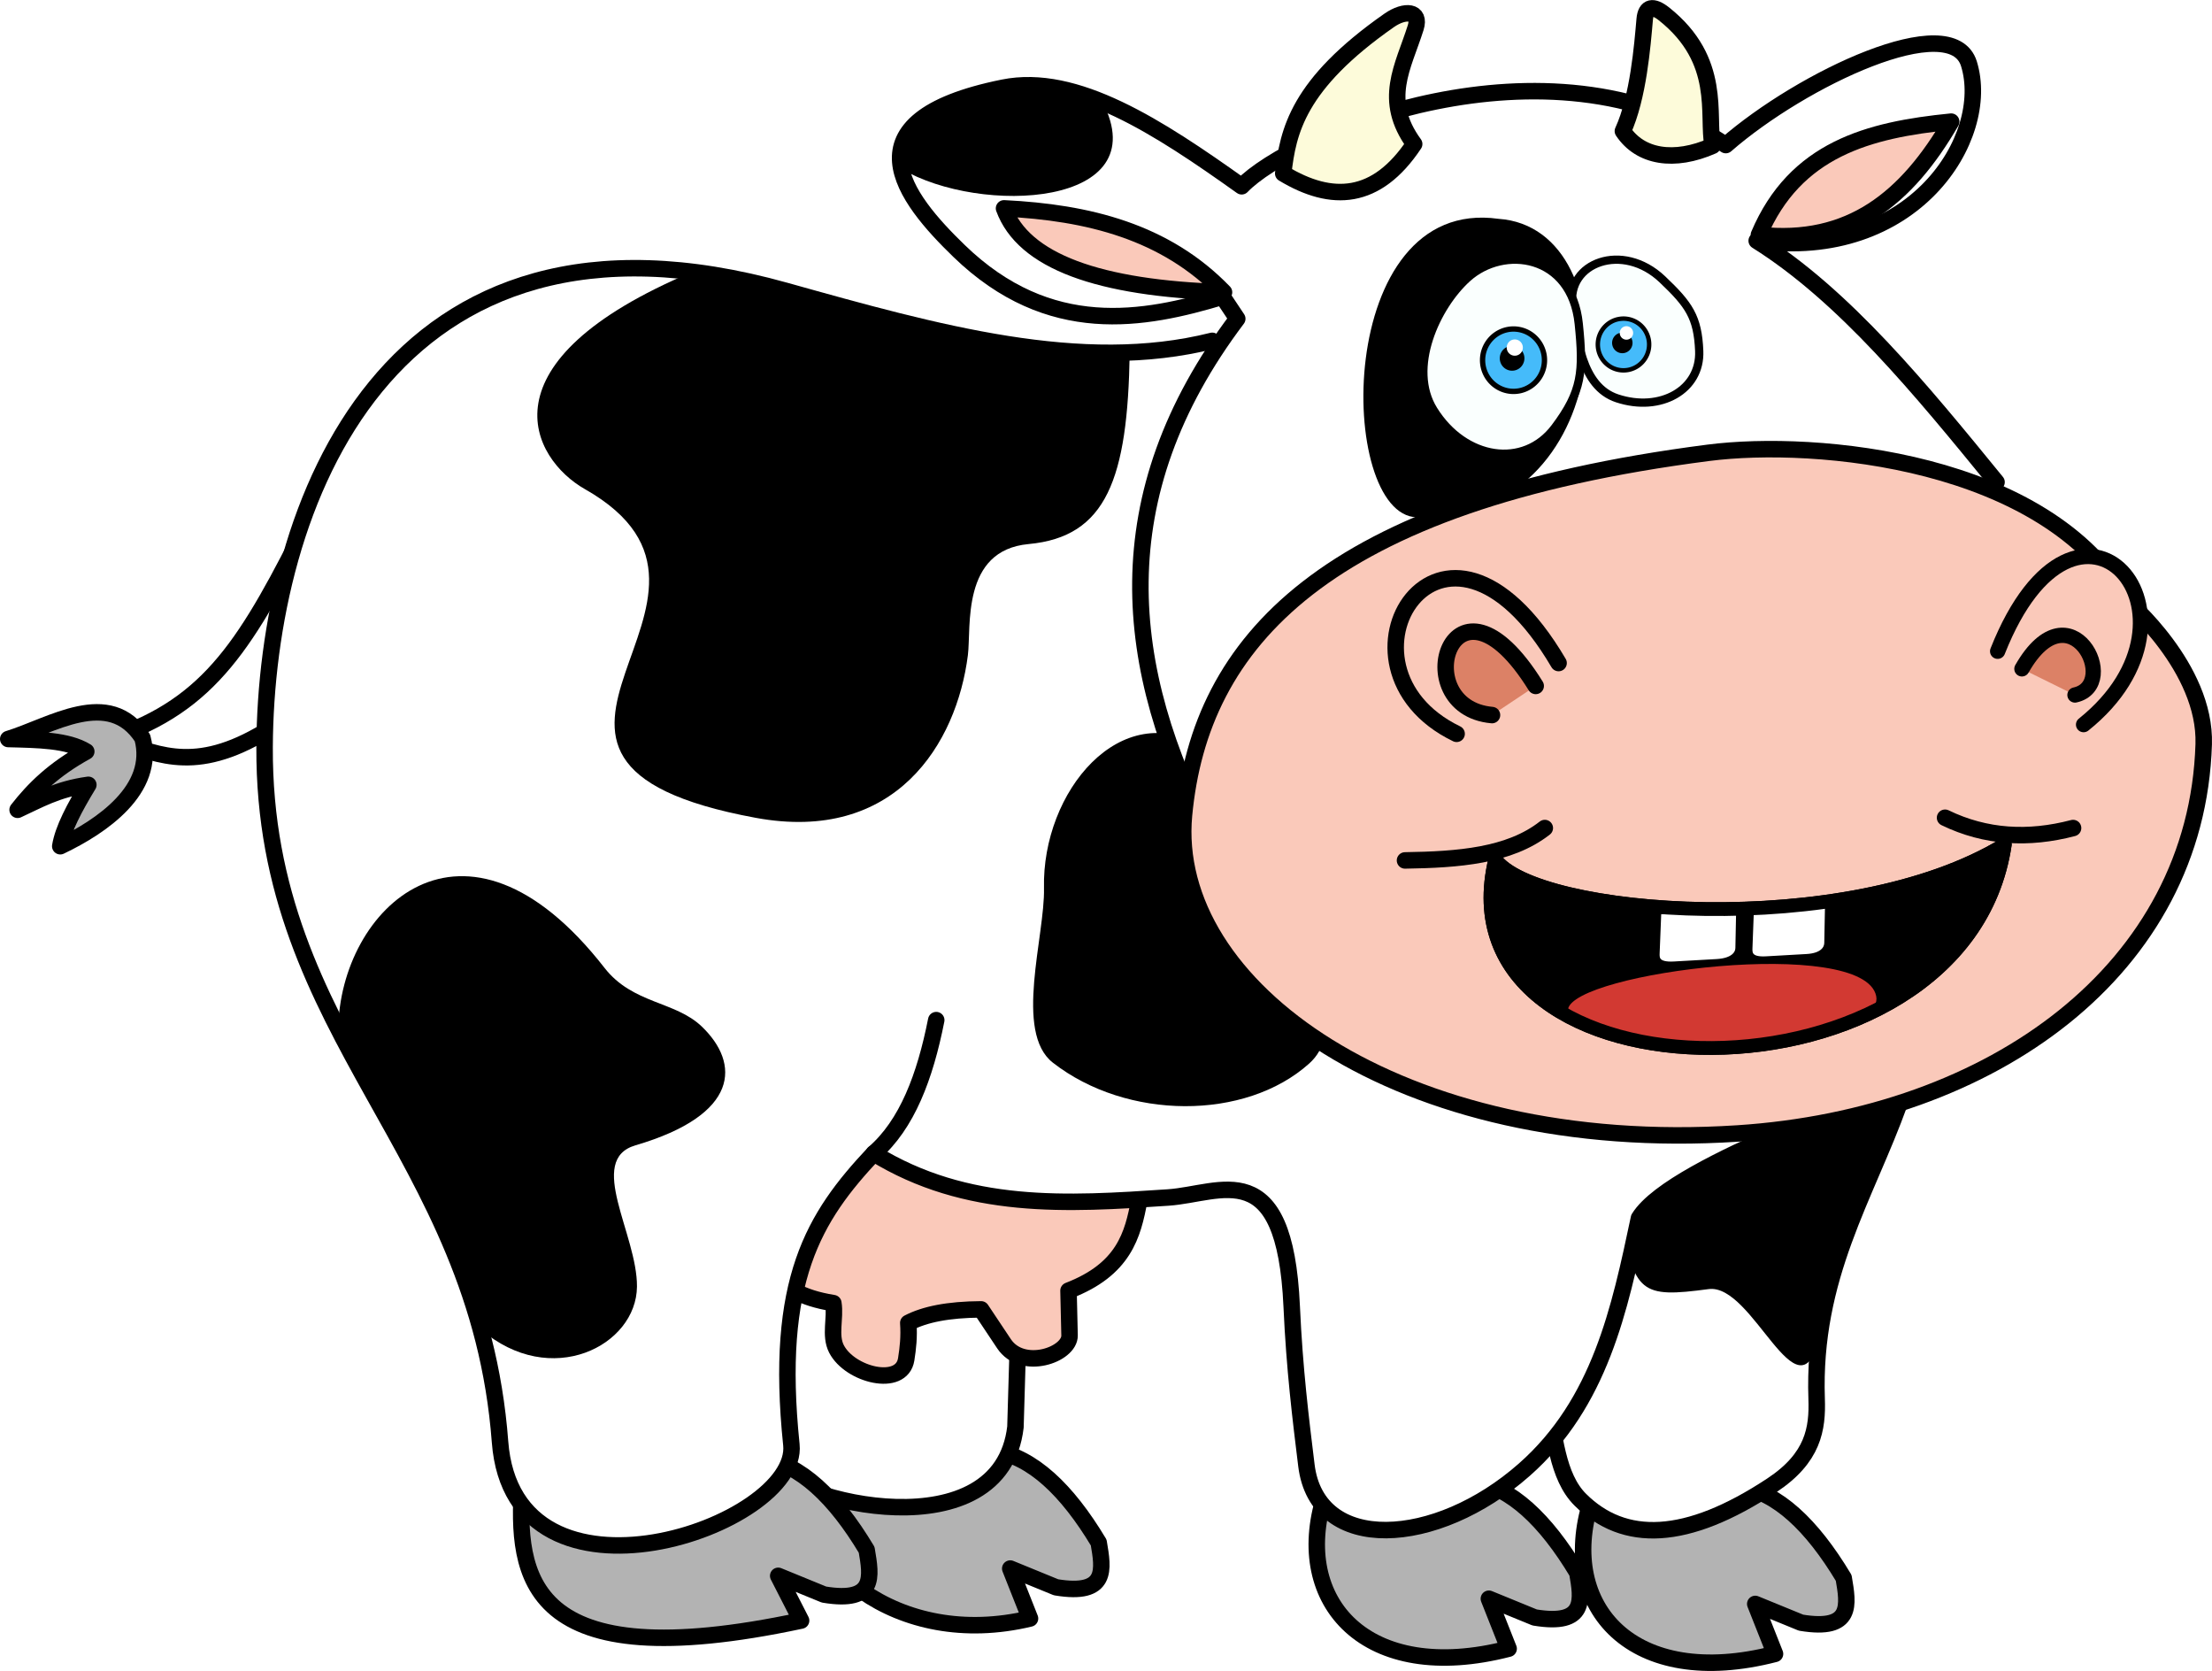 <?xml version="1.0" encoding="UTF-8" standalone="no"?>
<!-- Created with Inkscape (http://www.inkscape.org/) -->

<svg
   xmlns:dc="http://purl.org/dc/elements/1.1/"
   xmlns:cc="http://creativecommons.org/ns#"
   xmlns:rdf="http://www.w3.org/1999/02/22-rdf-syntax-ns#"
   xmlns:svg="http://www.w3.org/2000/svg"
   xmlns="http://www.w3.org/2000/svg"
   xmlns:sodipodi="http://sodipodi.sourceforge.net/DTD/sodipodi-0.dtd"
   xmlns:inkscape="http://www.inkscape.org/namespaces/inkscape"
   width="95.734mm"
   height="72.296mm"
   viewBox="0 0 339.215 256.167"
   id="svg4983"
   version="1.1"
   inkscape:version="0.91 r13725"
   sodipodi:docname="cyberscooty-cow.svg">
  <defs
     id="defs4985">
    <filter
       inkscape:collect="always"
       style="color-interpolation-filters:sRGB"
       id="filter5396"
       x="-0.193"
       width="1.385"
       y="-0.191"
       height="1.383">
      <feGaussianBlur
         inkscape:collect="always"
         stdDeviation="0.486"
         id="feGaussianBlur5398" />
    </filter>
  </defs>
  <sodipodi:namedview
     id="base"
     pagecolor="#ffffff"
     bordercolor="#666666"
     borderopacity="1.0"
     inkscape:pageopacity="0.0"
     inkscape:pageshadow="2"
     inkscape:zoom="0.35"
     inkscape:cx="418.89339"
     inkscape:cy="-71.91636"
     inkscape:document-units="px"
     inkscape:current-layer="layer1"
     showgrid="false"
     fit-margin-top="0"
     fit-margin-left="0"
     fit-margin-right="0"
     fit-margin-bottom="0"
     inkscape:window-width="1920"
     inkscape:window-height="1017"
     inkscape:window-x="-8"
     inkscape:window-y="-8"
     inkscape:window-maximized="1" />
  <g
     inkscape:label="Calque 1"
     inkscape:groupmode="layer"
     id="layer1"
     transform="translate(-73.249,-164.279)">
    <g
       id="g8129"
       transform="translate(-1329.039,-23.643)">
      <path
         style="fill:#b3b3b3;fill-opacity:1;fill-rule:evenodd;stroke:#000000;stroke-width:2.527;stroke-linecap:round;stroke-linejoin:round;stroke-miterlimit:4;stroke-dasharray:none;stroke-opacity:1"
         d="m 1669.066,415.785 c 5.759,0.941 11.049,5.868 15.956,14.042 0.685,4.061 1.484,8.193 -6.542,6.861 l -7.021,-2.872 3.032,7.659 c -21.845,5.643 -33.294,-7.181 -28.243,-23.296 z"
         id="path7889"
         inkscape:connector-curvature="0"
         sodipodi:nodetypes="ccccccc" />
      <path
         sodipodi:nodetypes="csccc"
         inkscape:connector-curvature="0"
         id="path7891"
         d="m 1451.899,263.082 c -10.41,21.076 -15.701,31.221 -29.727,36.941 -1.051,0.428 0.591,1.469 -0.431,1.992 6.296,2.135 12.474,4.492 24.573,-4.149 z"
         style="fill:#ffffff;fill-opacity:1;fill-rule:evenodd;stroke:#000000;stroke-width:2.527;stroke-linecap:round;stroke-linejoin:round;stroke-miterlimit:4;stroke-dasharray:none;stroke-opacity:1" />
      <path
         style="fill:#b3b3b3;fill-opacity:1;fill-rule:evenodd;stroke:#000000;stroke-width:2.527;stroke-linecap:round;stroke-linejoin:round;stroke-miterlimit:4;stroke-dasharray:none;stroke-opacity:1"
         d="m 1554.818,410.36 c 5.759,0.941 11.049,5.868 15.956,14.042 0.685,4.061 1.483,8.193 -6.542,6.861 l -7.021,-2.872 3.032,7.659 c -20.31,4.876 -36.319,-8.461 -35.423,-22.498 z"
         id="path7893"
         inkscape:connector-curvature="0"
         sodipodi:nodetypes="ccccccc" />
      <path
         sodipodi:nodetypes="ccccc"
         inkscape:connector-curvature="0"
         id="path7895"
         d="m 1558.647,384.989 -0.638,21.701 c -2.199,19.073 -33.658,11.933 -38.774,5.266 l -2.712,-38.934 z"
         style="fill:#ffffff;fill-opacity:1;fill-rule:evenodd;stroke:#000000;stroke-width:2.527;stroke-linecap:round;stroke-linejoin:round;stroke-miterlimit:4;stroke-dasharray:none;stroke-opacity:1" />
      <path
         sodipodi:nodetypes="ccssccssccccc"
         inkscape:connector-curvature="0"
         id="path7897"
         d="m 1576.997,371.905 c -0.986,5.358 -2.354,10.61 -10.85,13.882 l 0.16,6.861 c 0.068,2.961 -7.218,5.527 -10.053,1.276 l -3.51,-5.266 c -5.076,0.034 -8.645,0.765 -11.169,2.074 0.153,2.121 -0.052,3.885 -0.319,5.585 -0.688,4.371 -8.625,2.418 -10.691,-1.596 -1.071,-2.081 -0.105,-4.681 -0.479,-7.021 -5.355,-0.863 -6.487,-2.429 -9.574,-3.67 l 6.383,-31.594 53.614,8.616 z"
         style="fill:#fac9ba;fill-opacity:1;fill-rule:evenodd;stroke:#000000;stroke-width:2.527;stroke-linecap:round;stroke-linejoin:round;stroke-miterlimit:4;stroke-dasharray:none;stroke-opacity:1" />
      <path
         sodipodi:nodetypes="ccccccc"
         inkscape:connector-curvature="0"
         id="path7899"
         d="m 1519.235,411.476 c 5.759,0.942 11.049,5.868 15.956,14.042 0.685,4.061 1.483,8.193 -6.542,6.861 l -7.021,-2.872 3.51,6.861 c -42.33,9.025 -43.659,-6.865 -42.763,-20.903 z"
         style="fill:#b3b3b3;fill-opacity:1;fill-rule:evenodd;stroke:#000000;stroke-width:2.527;stroke-linecap:round;stroke-linejoin:round;stroke-miterlimit:4;stroke-dasharray:none;stroke-opacity:1" />
      <path
         sodipodi:nodetypes="cssscccc"
         inkscape:connector-curvature="0"
         id="path7901"
         d="m 1693.639,356.906 c -5.205,14.506 -13.417,26.701 -12.765,45.476 0.158,4.556 -0.491,9.037 -6.861,13.244 -13.174,8.701 -22.678,8.847 -29.36,2.234 -3.631,-3.594 -3.936,-9.982 -5.106,-15.637 l 14.201,-52.656 38.455,-0.798 z"
         style="fill:#ffffff;fill-opacity:1;fill-rule:evenodd;stroke:#000000;stroke-width:2.527;stroke-linecap:round;stroke-linejoin:round;stroke-miterlimit:4;stroke-dasharray:none;stroke-opacity:1" />
      <path
         style="fill:#000000;fill-opacity:1;fill-rule:evenodd;stroke:none;stroke-width:2;stroke-linecap:round;stroke-linejoin:round;stroke-miterlimit:4;stroke-dasharray:none;stroke-opacity:1"
         d="m 1693.639,356.906 c -4.32,12.039 -10.711,22.487 -12.387,36.426 -3.36,12.35 -10.14,-8.691 -16.94,-7.783 -10.375,1.386 -11.446,0.696 -13.537,-11.265 l 2.973,-24.718 38.455,-0.798 z"
         id="path7903"
         inkscape:connector-curvature="0"
         sodipodi:nodetypes="ccscccc" />
      <path
         sodipodi:nodetypes="ccccccc"
         inkscape:connector-curvature="0"
         id="path7905"
         d="m 1628.217,414.987 c 5.759,0.942 11.049,5.868 15.956,14.042 0.685,4.061 1.484,8.192 -6.542,6.861 l -7.021,-2.872 3.032,7.659 c -21.845,5.643 -33.294,-7.181 -28.243,-23.296 z"
         style="fill:#b3b3b3;fill-opacity:1;fill-rule:evenodd;stroke:#000000;stroke-width:2.527;stroke-linecap:round;stroke-linejoin:round;stroke-miterlimit:4;stroke-dasharray:none;stroke-opacity:1" />
      <path
         sodipodi:nodetypes="csssscssssccc"
         inkscape:connector-curvature="0"
         id="path7907"
         d="m 1588.188,240.174 c -20.044,5.025 -42.106,-1.142 -65.441,-7.672 -61.205,-17.128 -79.703,32.972 -79.883,69.954 -0.216,44.596 32.736,61.757 36.105,106.51 2.109,28.007 45.977,12.964 44.68,0.451 -2.618,-25.266 3.462,-34.918 12.637,-44.68 14.275,8.789 29.662,7.812 45.132,6.77 8.139,-0.548 17.893,-6.861 18.955,16.699 0.435,9.649 1.367,17.125 2.256,24.371 1.674,13.643 19.879,12.586 33.397,0.677 11.619,-10.236 14.641,-24.597 17.601,-38.587 2.68,-4.363 13.137,-9.381 21.663,-13.088 z"
         style="fill:#ffffff;fill-rule:evenodd;stroke:#000000;stroke-width:2.527;stroke-linecap:round;stroke-linejoin:round;stroke-miterlimit:4;stroke-dasharray:none;stroke-opacity:1" />
      <path
         sodipodi:nodetypes="ssssss"
         inkscape:connector-curvature="0"
         id="path7909"
         d="m 1586.834,302.455 c -12.638,-7.757 -24.784,6.801 -24.448,21.626 0.165,7.303 -4.636,22.079 1.356,26.752 11.327,8.834 29.518,8.911 39.296,0.15 5.3,-4.748 0.646,-12.303 -0.852,-19.148 -2.733,-12.492 -4.603,-22.782 -15.353,-29.38 z"
         style="fill:#000000;fill-rule:evenodd;stroke:none;stroke-width:1px;stroke-linecap:butt;stroke-linejoin:miter;stroke-opacity:1" />
      <path
         sodipodi:nodetypes="ccccccc"
         inkscape:connector-curvature="0"
         id="path7911"
         d="m 1403.551,301.218 c 4.509,0.117 9.11,0.145 11.967,1.915 -4.993,2.732 -8.076,5.781 -10.531,8.936 3.223,-1.474 6.018,-3.161 10.85,-3.83 -2.111,3.476 -3.884,6.782 -4.308,9.414 6.312,-3.011 14.718,-8.693 12.606,-16.595 -5.097,-7.859 -14.032,-1.837 -20.584,0.16 z"
         style="fill:#b3b3b3;fill-opacity:1;fill-rule:evenodd;stroke:#000000;stroke-width:2.527;stroke-linecap:round;stroke-linejoin:round;stroke-miterlimit:4;stroke-dasharray:none;stroke-opacity:1" />
      <path
         sodipodi:nodetypes="ccccsccsscc"
         inkscape:connector-curvature="0"
         id="path7913"
         d="m 1592.024,236.789 c -20.537,27.225 -17.717,53.631 -4.062,79.657 l 120.501,-54.609 c -11.671,-14.303 -23.349,-28.581 -36.782,-37.008 24.097,3.257 36.055,-15.829 32.546,-27.135 -2.647,-8.528 -25.598,2.271 -37.285,12.468 -27.438,-18.279 -66.54,-1.677 -74.241,6.318 -12.798,-9.122 -25.433,-17.36 -36.556,-15.119 -24.827,5.002 -15.046,17.041 -6.77,25.048 13.849,13.399 28.357,10.617 40.393,6.995 z"
         style="fill:#ffffff;fill-opacity:1;fill-rule:evenodd;stroke:#000000;stroke-width:2.527;stroke-linecap:round;stroke-linejoin:round;stroke-miterlimit:4;stroke-dasharray:none;stroke-opacity:1" />
      <path
         sodipodi:nodetypes="scs"
         inkscape:connector-curvature="0"
         id="path7915"
         d="m 1619.535,267.224 c 30.757,0.859 33.233,-44.347 12.555,-45.754 -25.332,-3.556 -24.769,45.413 -12.555,45.754 z"
         style="fill:#000000;fill-rule:evenodd;stroke:none;stroke-width:1px;stroke-linecap:butt;stroke-linejoin:miter;stroke-opacity:1" />
      <path
         sodipodi:nodetypes="ccc"
         inkscape:connector-curvature="0"
         id="path7917"
         d="m 1589.993,232.727 c -8.993,-9.311 -20.852,-12.231 -33.736,-12.862 2.977,8.115 14.512,12.269 33.736,12.862 z"
         style="fill:#fac9ba;fill-opacity:1;fill-rule:evenodd;stroke:#000000;stroke-width:2.527;stroke-linecap:round;stroke-linejoin:round;stroke-miterlimit:4;stroke-dasharray:none;stroke-opacity:1" />
      <path
         sodipodi:nodetypes="ccc"
         inkscape:connector-curvature="0"
         id="path7919"
         d="m 1672.02,223.926 c 5.575,-13.123 16.791,-16.1 29.487,-17.356 -6.772,11.674 -15.507,18.897 -29.487,17.356 z"
         style="fill:#fac9ba;fill-opacity:1;fill-rule:evenodd;stroke:#000000;stroke-width:2.527;stroke-linecap:round;stroke-linejoin:round;stroke-miterlimit:4;stroke-dasharray:none;stroke-opacity:1" />
      <path
         sodipodi:nodetypes="ccssc"
         inkscape:connector-curvature="0"
         id="path7921"
         d="m 1599.072,214.515 c 7.47,4.509 14.312,4.148 20.083,-4.513 -4.931,-6.745 -1.678,-11.806 0.226,-17.827 0.83,-2.625 -1.68,-2.793 -4.062,-1.128 -14.055,9.823 -15.508,17.024 -16.247,23.468 z"
         style="fill:#fdfbda;fill-opacity:1;fill-rule:evenodd;stroke:#000000;stroke-width:2.527;stroke-linecap:round;stroke-linejoin:round;stroke-miterlimit:4;stroke-dasharray:none;stroke-opacity:1" />
      <path
         style="fill:#fdfbda;fill-opacity:1;fill-rule:evenodd;stroke:#000000;stroke-width:2.527;stroke-linecap:round;stroke-linejoin:round;stroke-miterlimit:4;stroke-dasharray:none;stroke-opacity:1"
         d="m 1664.922,210.274 c -5.903,2.6 -11.095,1.75 -13.762,-2.253 2.378,-5.178 2.992,-13.128 3.346,-17.143 0.176,-1.999 1.302,-2.139 2.961,-0.822 9.017,7.16 6.543,15.521 7.455,20.218 z"
         id="path7923"
         inkscape:connector-curvature="0"
         sodipodi:nodetypes="ccssc" />
      <path
         sodipodi:nodetypes="ssssss"
         inkscape:connector-curvature="0"
         id="path7925"
         d="m 1664.279,257.338 c -59.141,7.599 -77.934,29.2 -80.42,55.528 -2.483,26.295 33.157,52.189 84.888,48.827 39.215,-2.549 70.413,-25.242 71.485,-59.677 0.366,-11.75 -11.808,-22.02 -11.808,-22.02 -12.379,-21.572 -47.609,-24.783 -64.145,-22.658 z"
         style="fill:#fac9ba;fill-opacity:1;fill-rule:evenodd;stroke:#000000;stroke-width:2.527;stroke-linecap:round;stroke-linejoin:round;stroke-miterlimit:4;stroke-dasharray:none;stroke-opacity:1" />
      <path
         sodipodi:nodetypes="cc"
         inkscape:connector-curvature="0"
         id="path7927"
         d="m 1625.664,300.42 c -21.153,-10.226 -2.221,-41.209 15.637,-10.85"
         style="fill:none;fill-rule:evenodd;stroke:#000000;stroke-width:2.527;stroke-linecap:round;stroke-linejoin:round;stroke-miterlimit:4;stroke-dasharray:none;stroke-opacity:1" />
      <path
         sodipodi:nodetypes="cc"
         inkscape:connector-curvature="0"
         id="path7929"
         d="m 1637.791,293.08 c -12.758,-20.545 -20.051,3.268 -6.702,4.468"
         style="fill:#dc8166;fill-opacity:1;fill-rule:evenodd;stroke:#000000;stroke-width:2.527;stroke-linecap:round;stroke-linejoin:round;stroke-miterlimit:4;stroke-dasharray:none;stroke-opacity:1" />
      <path
         style="fill:#fac9ba;fill-opacity:1;fill-rule:evenodd;stroke:#000000;stroke-width:2.341;stroke-linecap:round;stroke-linejoin:round;stroke-miterlimit:4;stroke-dasharray:none;stroke-opacity:1"
         d="m 1721.809,299.01 c 21,-16.805 -0.951,-42.083 -13.178,-11.248"
         id="path7931"
         inkscape:connector-curvature="0"
         sodipodi:nodetypes="cc" />
      <path
         style="fill:#dc8166;fill-opacity:1;fill-rule:evenodd;stroke:#000000;stroke-width:2.341;stroke-linecap:round;stroke-linejoin:round;stroke-miterlimit:4;stroke-dasharray:none;stroke-opacity:1"
         d="m 1712.353,290.46 c 7.39,-12.945 15.277,2.443 8.136,4.009"
         id="path7933"
         inkscape:connector-curvature="0"
         sodipodi:nodetypes="cc" />
      <path
         sodipodi:nodetypes="cc"
         inkscape:connector-curvature="0"
         id="path7935"
         d="m 1617.749,319.831 c 8.129,-0.126 15.976,-0.689 21.438,-4.965"
         style="fill:none;fill-rule:evenodd;stroke:#000000;stroke-width:2.527;stroke-linecap:round;stroke-linejoin:round;stroke-miterlimit:4;stroke-dasharray:none;stroke-opacity:1" />
      <path
         sodipodi:nodetypes="cc"
         inkscape:connector-curvature="0"
         id="path7937"
         d="m 1700.566,313.287 c 6.232,3.02 12.798,3.373 19.632,1.58"
         style="fill:none;fill-rule:evenodd;stroke:#000000;stroke-width:2.527;stroke-linecap:round;stroke-linejoin:round;stroke-miterlimit:4;stroke-dasharray:none;stroke-opacity:1" />
      <path
         sodipodi:nodetypes="sssss"
         inkscape:connector-curvature="0"
         id="path7939"
         d="m 1657.218,230.747 c -6.117,-5.813 -14.722,-2.534 -13.782,4.035 0.687,4.802 1.301,12.377 6.848,14.209 6.659,2.199 12.83,-1.325 12.582,-7.265 -0.216,-5.205 -1.581,-7.114 -5.649,-10.979 z"
         style="fill:#fafffe;fill-opacity:1;fill-rule:evenodd;stroke:#000000;stroke-width:1.264;stroke-linecap:round;stroke-linejoin:round;stroke-miterlimit:4;stroke-dasharray:none;stroke-opacity:1" />
      <path
         style="fill:#fafffe;fill-opacity:1;fill-rule:evenodd;stroke:#000000;stroke-width:1.264;stroke-linecap:round;stroke-linejoin:round;stroke-miterlimit:4;stroke-dasharray:none;stroke-opacity:1"
         d="m 1644.392,237.557 c -1.097,-10.637 -11.474,-12.075 -17.084,-7.009 -4.798,4.332 -9.177,13.803 -5.184,20.224 4.766,7.664 13.854,9.035 18.617,2.701 4.174,-5.55 4.403,-8.623 3.651,-15.916 z"
         id="path7941"
         inkscape:connector-curvature="0"
         sodipodi:nodetypes="sssss" />
      <path
         transform="scale(-1,1)"
         d="m -1635.342,247.828 a 4.746,4.782 0 0 1 -3.7,-5.631 4.746,4.782 0 0 1 5.577,-3.745 4.746,4.782 0 0 1 3.732,5.609 4.746,4.782 0 0 1 -5.556,3.777"
         sodipodi:open="true"
         sodipodi:end="1.7612641"
         sodipodi:start="1.7727658"
         sodipodi:ry="4.7821269"
         sodipodi:rx="4.7456222"
         sodipodi:cy="243.14267"
         sodipodi:cx="-1634.3899"
         sodipodi:type="arc"
         id="path7943"
         style="opacity:1;fill:#45bbfa;fill-opacity:1;stroke:#000000;stroke-width:0.818;stroke-linecap:round;stroke-linejoin:round;stroke-miterlimit:4;stroke-dasharray:none;stroke-dashoffset:0;stroke-opacity:1" />
      <path
         transform="scale(-1,1)"
         style="opacity:1;fill:#000000;fill-opacity:1;stroke:none;stroke-width:1.011;stroke-linecap:round;stroke-linejoin:round;stroke-miterlimit:4;stroke-dasharray:none;stroke-dashoffset:0;stroke-opacity:1"
         id="path7945"
         sodipodi:type="arc"
         sodipodi:cx="-1634.1708"
         sodipodi:cy="242.85068"
         sodipodi:rx="1.8890002"
         sodipodi:ry="1.903531"
         sodipodi:start="1.7727658"
         sodipodi:end="1.7612641"
         sodipodi:open="true"
         d="m -1634.55,244.716 a 1.889,1.904 0 0 1 -1.473,-2.241 1.889,1.904 0 0 1 2.22,-1.491 1.889,1.904 0 0 1 1.486,2.233 1.889,1.904 0 0 1 -2.211,1.503" />
      <path
         transform="matrix(-0.409,0,0,0.409,2419.781,-166.689)"
         d="m 1919.192,1000.29 a 3.025,3.049 0 0 1 -2.359,-3.59 3.025,3.049 0 0 1 3.555,-2.387 3.025,3.049 0 0 1 2.379,3.576 3.025,3.049 0 0 1 -3.542,2.408"
         sodipodi:open="true"
         sodipodi:end="1.7612641"
         sodipodi:start="1.7727658"
         sodipodi:ry="3.0486336"
         sodipodi:rx="3.0253613"
         sodipodi:cy="997.30365"
         sodipodi:cx="1919.7987"
         sodipodi:type="arc"
         id="path7947"
         style="opacity:1;fill:#ffffff;fill-opacity:1;stroke:none;stroke-width:1.011;stroke-linecap:round;stroke-linejoin:round;stroke-miterlimit:4;stroke-dasharray:none;stroke-dashoffset:0;stroke-opacity:1;filter:url(#filter5396)" />
      <path
         transform="scale(-1,1)"
         style="opacity:1;fill:#45bbfa;fill-opacity:1;stroke:#000000;stroke-width:0.678;stroke-linecap:round;stroke-linejoin:round;stroke-miterlimit:4;stroke-dasharray:none;stroke-dashoffset:0;stroke-opacity:1"
         id="path7949"
         sodipodi:type="arc"
         sodipodi:cx="-1651.2549"
         sodipodi:cy="240.73331"
         sodipodi:rx="3.9353094"
         sodipodi:ry="3.9655812"
         sodipodi:start="1.7727658"
         sodipodi:end="1.7612641"
         sodipodi:open="true"
         d="m -1652.044,244.618 a 3.935,3.966 0 0 1 -3.068,-4.669 3.935,3.966 0 0 1 4.625,-3.105 3.935,3.966 0 0 1 3.095,4.651 3.935,3.966 0 0 1 -4.607,3.132" />
      <path
         transform="scale(-1,1)"
         d="m -1651.388,242.038 a 1.566,1.579 0 0 1 -1.221,-1.859 1.566,1.579 0 0 1 1.841,-1.236 1.566,1.579 0 0 1 1.232,1.851 1.566,1.579 0 0 1 -1.834,1.247"
         sodipodi:open="true"
         sodipodi:end="1.7612641"
         sodipodi:start="1.7727658"
         sodipodi:ry="1.5785041"
         sodipodi:rx="1.5664543"
         sodipodi:cy="240.49112"
         sodipodi:cx="-1651.0734"
         sodipodi:type="arc"
         id="path7951"
         style="opacity:1;fill:#000000;fill-opacity:1;stroke:none;stroke-width:1.011;stroke-linecap:round;stroke-linejoin:round;stroke-miterlimit:4;stroke-dasharray:none;stroke-dashoffset:0;stroke-opacity:1" />
      <path
         style="opacity:1;fill:#ffffff;fill-opacity:1;stroke:none;stroke-width:1.011;stroke-linecap:round;stroke-linejoin:round;stroke-miterlimit:4;stroke-dasharray:none;stroke-dashoffset:0;stroke-opacity:1;filter:url(#filter5396)"
         id="path7953"
         sodipodi:type="arc"
         sodipodi:cx="1388.125"
         sodipodi:cy="1043.7908"
         sodipodi:rx="3.0253613"
         sodipodi:ry="3.0486336"
         sodipodi:start="1.7727658"
         sodipodi:end="1.7612641"
         sodipodi:open="true"
         d="m 1387.518,1046.777 a 3.025,3.049 0 0 1 -2.359,-3.59 3.025,3.049 0 0 1 3.555,-2.387 3.025,3.049 0 0 1 2.379,3.576 3.025,3.049 0 0 1 -3.542,2.408"
         transform="matrix(-0.339,0,0,0.339,2122.281,-114.881)" />
      <path
         sodipodi:nodetypes="cc"
         inkscape:connector-curvature="0"
         id="path7955"
         d="m 1536.287,364.737 c 5.104,-4.417 7.862,-11.767 9.574,-20.424"
         style="fill:none;fill-rule:evenodd;stroke:#000000;stroke-width:2.527;stroke-linecap:round;stroke-linejoin:round;stroke-miterlimit:4;stroke-dasharray:none;stroke-opacity:1" />
      <path
         style="fill:#000000;fill-rule:evenodd;stroke:none;stroke-width:2;stroke-linecap:round;stroke-linejoin:round;stroke-miterlimit:4;stroke-dasharray:none;stroke-opacity:1"
         d="m 1575.532,241.95 c -16.545,0.689 -34.263,-4.265 -52.784,-9.448 -5.032,-1.408 -9.776,-2.362 -14.245,-2.906 -32.865,13.793 -24.694,28.675 -16.527,33.308 29.68,16.836 -21.912,41.523 26.198,50.397 21.439,3.955 30.825,-11.376 32.541,-24.933 0.541,-4.276 -1.08,-16.078 9.31,-17.037 11.94,-1.103 15.207,-9.975 15.507,-29.381 z"
         id="path7957"
         inkscape:connector-curvature="0"
         sodipodi:nodetypes="cscssssc" />
      <path
         style="fill:#000000;fill-rule:evenodd;stroke:none;stroke-width:2;stroke-linecap:round;stroke-linejoin:round;stroke-miterlimit:4;stroke-dasharray:none;stroke-opacity:1"
         d="m 1494.992,336.304 c -21.625,-27.751 -40.632,-8.905 -40.825,9.352 7.557,14.744 16.975,28.217 21.838,46.045 10.762,9.28 23.893,2.525 23.964,-6.538 0.063,-7.97 -7.812,-19.432 -0.235,-21.655 16.024,-4.702 16.059,-12.567 10.174,-18.212 -4.079,-3.913 -10.594,-3.446 -14.916,-8.993 z"
         id="path7959"
         inkscape:connector-curvature="0"
         sodipodi:nodetypes="sccssss" />
      <path
         style="fill:#000000;fill-opacity:1;fill-rule:evenodd;stroke:none;stroke-width:2;stroke-linecap:round;stroke-linejoin:round;stroke-miterlimit:4;stroke-dasharray:none;stroke-opacity:1"
         d="m 1571.373,203.58 c -5.287,-2.191 -10.4,-3.192 -15.228,-2.219 -13.328,2.685 -16.682,7.399 -15.65,12.427 12.152,7.205 39.21,5.868 30.878,-10.208 z"
         id="path7961"
         inkscape:connector-curvature="0"
         sodipodi:nodetypes="cccc" />
      <path
         style="fill:#000000;fill-rule:evenodd;stroke:#000000;stroke-width:2.112;stroke-linecap:round;stroke-linejoin:round;stroke-miterlimit:4;stroke-dasharray:none;stroke-opacity:1"
         d="m 1631.599,319.636 c 6.059,8.583 53.849,12.564 78.131,-2.262 -6.217,41.897 -87.445,40.583 -78.131,2.262 z"
         id="path7967"
         inkscape:connector-curvature="0"
         sodipodi:nodetypes="ccc" />
      <path
         style="fill:#d23932;fill-opacity:1;fill-rule:evenodd;stroke:none;stroke-width:1px;stroke-linecap:butt;stroke-linejoin:miter;stroke-opacity:1"
         d="m 1690.006,340.628 c -1.913,-9.287 -46.602,-3.617 -47.274,2.075 -1.042,8.816 49.004,6.324 47.274,-2.075 z"
         id="path7969"
         inkscape:connector-curvature="0"
         sodipodi:nodetypes="sss" />
      <path
         style="fill:#ffffff;fill-rule:evenodd;stroke:#000000;stroke-width:0.966;stroke-linecap:round;stroke-linejoin:round;stroke-miterlimit:4;stroke-dasharray:none;stroke-opacity:1"
         d="m 1656.572,327.621 -0.257,6.434 c -0.031,0.799 -0.018,1.906 2.696,1.752 l 6.546,-0.372 c 2.591,-0.147 3.32,-1.291 3.338,-2.165 l 0.127,-6.286 z"
         id="path7971"
         inkscape:connector-curvature="0"
         sodipodi:nodetypes="csssscc" />
      <path
         sodipodi:nodetypes="csssscc"
         inkscape:connector-curvature="0"
         id="path7973"
         d="m 1670.792,326.805 -0.244,6.448 c -0.03,0.801 -0.018,1.91 2.567,1.764 l 6.233,-0.354 c 2.466,-0.14 3.161,-1.285 3.178,-2.16 l 0.123,-6.3 z"
         style="fill:#ffffff;fill-rule:evenodd;stroke:#000000;stroke-width:0.966;stroke-linecap:round;stroke-linejoin:round;stroke-miterlimit:4;stroke-dasharray:none;stroke-opacity:1" />
      <path
         sodipodi:nodetypes="ccc"
         inkscape:connector-curvature="0"
         id="path7989"
         d="m 1631.599,319.636 c 6.059,8.583 53.849,12.564 78.131,-2.262 -6.217,41.897 -87.445,40.583 -78.131,2.262 z"
         style="fill:none;fill-rule:evenodd;stroke:#000000;stroke-width:2.112;stroke-linecap:round;stroke-linejoin:round;stroke-miterlimit:4;stroke-dasharray:none;stroke-opacity:1" />
    </g>
  </g>
</svg>
